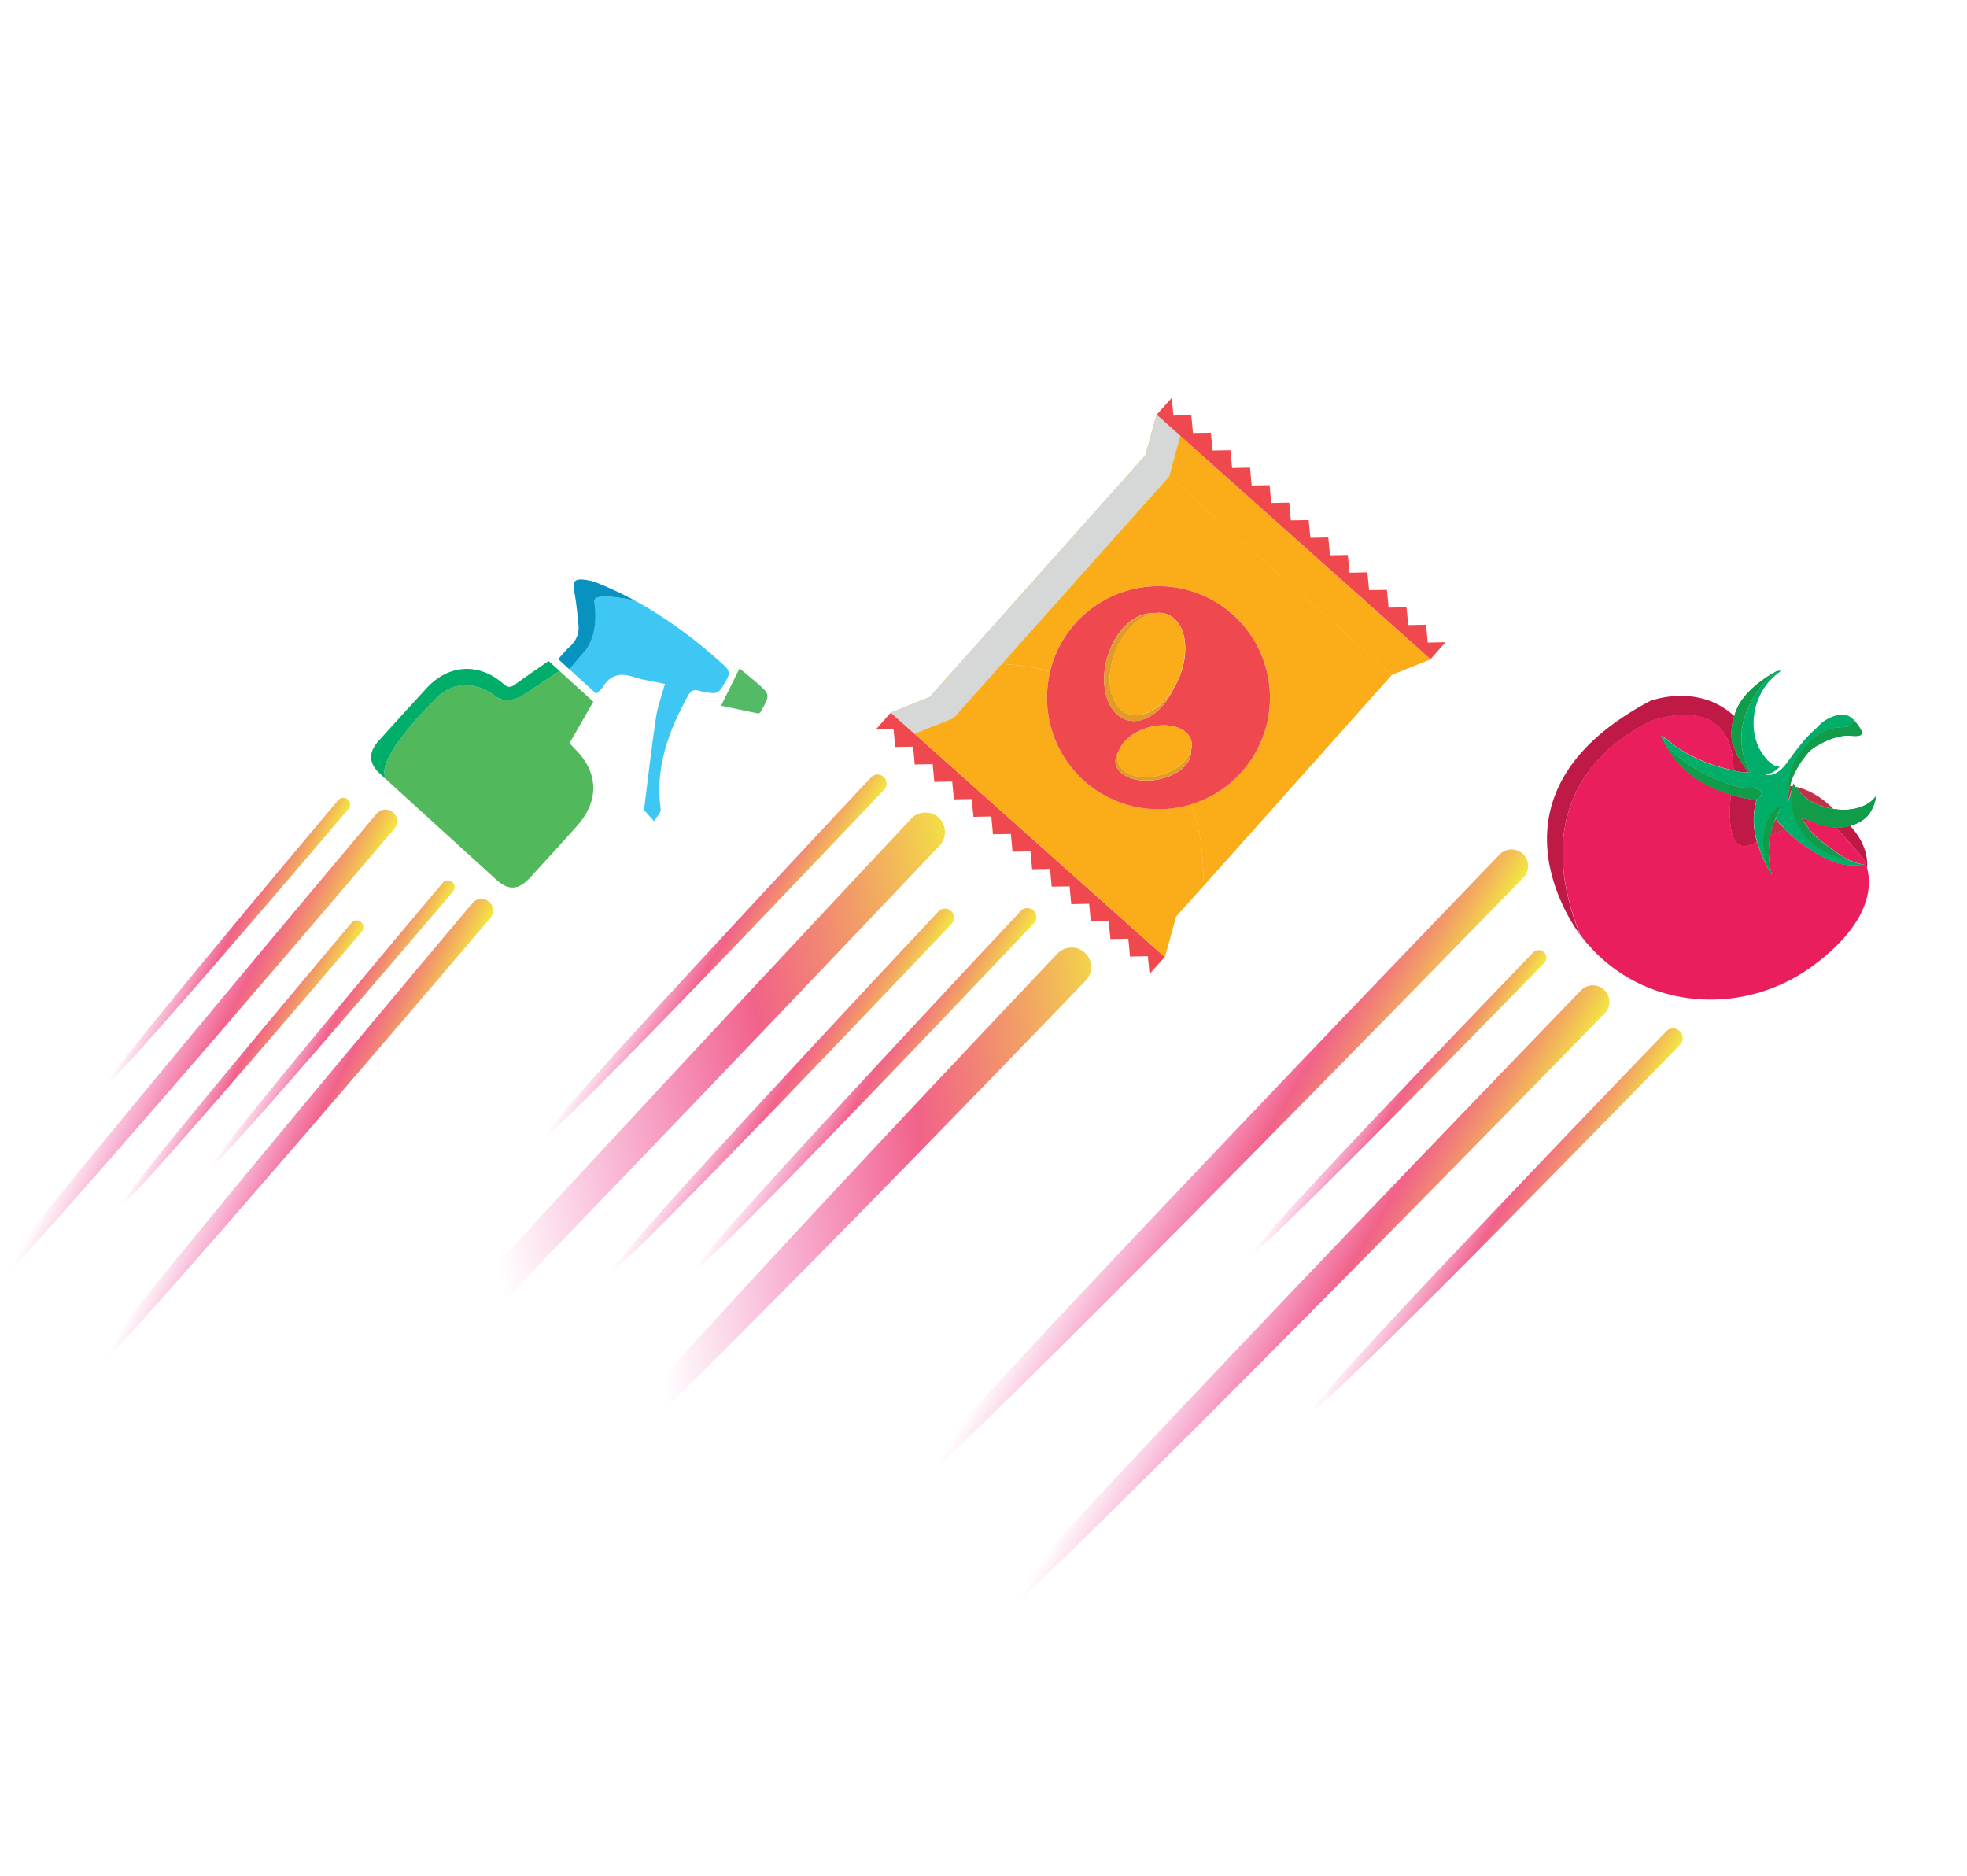<svg xmlns="http://www.w3.org/2000/svg" width="86" height="82" fill="none" viewBox="0 0 86 82"><mask id="mask0_33314_38256" width="86" height="82" x="0" y="0" maskUnits="userSpaceOnUse" style="mask-type:alpha"><rect width="86" height="82" fill="#fff" rx="8"/></mask><g mask="url(#mask0_33314_38256)"><mask id="mask1_33314_38256" width="95" height="95" x="-11" y="0" maskUnits="userSpaceOnUse" style="mask-type:luminance"><path fill="#fff" d="M83.999 22.158 11.156 0-11 72.843 61.84 95 84 22.158Z"/></mask><g mask="url(#mask1_33314_38256)"><path fill="url(#paint0_linear_33314_38256)" d="M47.435 41.651a.854.854 0 0 0-1.206.042S23.88 65.226 24.363 65.774c.52.59 23.114-22.916 23.114-22.916a.856.856 0 0 0-.042-1.207Z"/><path fill="url(#paint1_linear_33314_38256)" d="M41.046 35.749a.854.854 0 0 0-1.207.042S8.47 69.2 8.951 69.749c.52.59 32.136-32.794 32.136-32.794a.857.857 0 0 0-.041-1.206Z"/><path fill="url(#paint2_linear_33314_38256)" d="M30.381 55.487c.242.272 14.837-15.14 14.837-15.14a.393.393 0 0 0-.574-.536c-.003 0-14.484 15.424-14.263 15.676Z"/><path fill="url(#paint3_linear_33314_38256)" d="M41.586 39.824a.393.393 0 0 0-.555.019s-14.48 15.424-14.259 15.676c.241.272 14.837-15.14 14.837-15.14a.392.392 0 0 0-.023-.555Z"/><path fill="url(#paint4_linear_33314_38256)" d="M38.668 34.508a.393.393 0 0 0-.574-.536s-14.481 15.424-14.26 15.676c.235.27 14.834-15.14 14.834-15.14Z"/><path fill="#FAAC19" d="M43.797 29.028a9.14 9.14 0 0 1 2.116.338c.021-.097.042-.19.071-.284a4.874 4.874 0 0 1 6.083-3.246 4.874 4.874 0 0 1 .015 9.323 9.302 9.302 0 0 1 .51 3.604l8.257-9.253-9.731-8.682-7.321 8.2ZM62.543 28.815l-10.94-9.76-.486 1.768 9.731 8.682 1.704-.683-.01-.007Z"/><path fill="#EF484F" d="m38.946 31.152-.66.743.781-.017.073.778.783-.016.071.78.783-.016.073.778.782-.017.074.778.78-.013.074.778.782-.017.072.781.782-.016.073.777.782-.016.076.782.782-.016.073.777.782-.012.072.777.783-.016.073.777.781-.013.076.779.783-.016.072.78.782-.016.073.778.664-.742-10.94-9.76-1.037-.924ZM51.604 19.055l10.94 9.761.66-.742-.78.017-.075-.779-.778.014-.077-.778-.782.016-.073-.777-.781.012-.073-.777-.783.016-.073-.777-.78.013-.074-.778-.783.016-.073-.777-.78.013-.074-.778-.782.017-.076-.779-.782.013-.072-.778-.783.017-.073-.778-.781.013-.077-.779-.781.013-.073-.777-.782.016-.073-.777-.66.739 1.034.925Z"/><path fill="#FAAC19" d="M49.229 35.164a4.87 4.87 0 0 1-3.317-5.799 9.137 9.137 0 0 0-2.116-.338l-2.108 2.365-1.704.683 10.94 9.76.009.007.487-1.771 1.174-1.316a9.32 9.32 0 0 0-.51-3.603c-.9.282-1.89.305-2.855.012Z"/><path fill="#FAAC19" d="m41.687 31.392 2.108-2.365 7.319-8.204.486-1.768-1.034-.926-.487 1.771-9.43 10.569-1.704.682 1.038.924 1.704-.683Z"/><path fill="#D6D7D7" d="m41.687 31.392 2.108-2.365 7.319-8.204.486-1.768-1.034-.926-.487 1.771-9.43 10.569-1.704.682 1.038.924 1.704-.683Z"/><path fill="#EF484F" d="M49.23 35.165a4.874 4.874 0 1 0 2.837-9.328 4.874 4.874 0 0 0-6.082 3.246c-.03.094-.047.188-.072.284a4.87 4.87 0 0 0 3.317 5.798Zm2.85-2.803a.754.754 0 0 1-.014.457c.063.542-.576 1.103-1.464 1.26-.908.166-1.725-.152-1.825-.706-.033-.183.023-.368.139-.543.152-.426.624-.827 1.26-1.02.88-.263 1.73-.016 1.903.552Zm-1.655-5.547c.216-.045.43-.031.627.047.77.312 1.002 1.536.514 2.732-.07.17-.152.33-.239.48-.46 1.014-1.323 1.624-2.064 1.398-.847-.257-1.22-1.498-.837-2.774.349-1.158 1.206-1.943 1.999-1.883Z"/><path fill="#E09C26" d="M50.79 33.866c-.88.263-1.733.018-1.903-.55a.78.78 0 0 1 .027-.489c-.115.175-.172.36-.14.544.101.553.918.872 1.827.706.885-.161 1.526-.718 1.463-1.26-.136.433-.62.853-1.273 1.049Z"/><path fill="#FAAC19" d="M48.914 32.83a.784.784 0 0 0-.027.49c.17.568 1.023.816 1.903.55.653-.196 1.135-.617 1.274-1.05a.757.757 0 0 0 .013-.456c-.17-.568-1.023-.816-1.903-.55-.633.19-1.105.592-1.26 1.017Z"/><path fill="#E09C26" d="M49.26 31.476c.745.226 1.605-.385 2.064-1.399-.535.899-1.376 1.387-2.034 1.117-.771-.312-1.003-1.536-.514-2.732.363-.891 1.02-1.513 1.649-1.642-.788-.06-1.65.724-1.999 1.882-.387 1.275-.013 2.516.834 2.774Z"/><path fill="#FAAC19" d="M48.77 28.458c-.485 1.197-.256 2.42.514 2.732.663.268 1.504-.22 2.035-1.117.09-.15.171-.308.238-.48.486-1.197.257-2.42-.514-2.732a1.083 1.083 0 0 0-.626-.047c-.626.13-1.283.753-1.647 1.644Z"/><mask id="mask2_33314_38256" width="57" height="57" x="-12" y="15" maskUnits="userSpaceOnUse" style="mask-type:luminance"><path fill="#fff" d="M44.21 29.573 2.356 15.766-11.452 57.62l41.855 13.807 13.808-41.855Z"/></mask><g mask="url(#mask2_33314_38256)"><path fill="#51B95C" d="M25.084 32.684c-.055-.053-.105-.112-.184-.196l1.04-1.812-1.48-1.348-1.668 1.113s-.713.416-1.247-.087c0 0-1.273-.995-2.45.142 0 0-2.89 2.774-2.182 3.583l-.006.016 4.784 4.354c.537.489.975.47 1.475-.074.687-.747 1.372-1.495 2.046-2.25 1.016-1.132.964-2.393-.128-3.44Z"/><path fill="#3FC7F4" d="M31.662 29.09c-1.202-1.098-2.49-2.066-3.906-2.834-.92-.194-1.833-.3-1.78.06 0 0 .257 1.21-.352 2.084l-.733.856 1.18 1.074c.105-.107.219-.183.281-.287.33-.56.785-.641 1.377-.442.427.143.885.196 1.343.293-.137.507-.318.982-.392 1.473-.193 1.297-.341 2.6-.506 3.899-.006.051-.03.123-.005.153.137.165.285.321.43.479.102-.18.31-.37.286-.533-.25-1.81.345-3.404 1.192-4.944.12-.216.254-.314.495-.221.024.01.05.012.075.018.767.156.751.147 1.135-.528.157-.275.065-.432-.12-.6Z"/><path fill="#54BA66" d="M33.024 29.792c-.215-.182-.433-.36-.69-.573-.277.561-.53 1.075-.807 1.633l1.649.344c.043-.04.067-.053.078-.075.433-.76.435-.76-.23-1.329Z"/><path fill="#0892C0" d="M25.98 26.317c-.053-.36.861-.253 1.78-.06a16.04 16.04 0 0 0-1.647-.775 2.258 2.258 0 0 0-.603-.143c-.39-.041-.48.104-.41.477.094.493.143.995.191 1.494.04.4-.109.729-.417.997-.163.144-.299.32-.468.507l.486.442.734-.856c.61-.873.354-2.083.354-2.083Z"/><path fill="#00AE69" d="M19.098 30.497c1.177-1.137 2.449-.142 2.449-.142.535.501 1.247.087 1.247.087l1.668-1.113-.478-.434c-.495.346-.989.679-1.468 1.03-.19.14-.314.137-.5-.026-1.068-.94-2.394-.866-3.356.174-.706.764-1.403 1.536-2.1 2.307-.47.52-.448.989.06 1.451l.29.263.005-.016c-.709-.807 2.183-3.581 2.183-3.581Z"/><path fill="url(#paint5_linear_33314_38256)" d="M17.181 35.51a.508.508 0 0 0-.714.062S-1.113 56.432-.81 56.742c.329.333 18.055-20.518 18.055-20.518a.508.508 0 0 0-.065-.715Z"/><path fill="url(#paint6_linear_33314_38256)" d="M21.377 39.411a.508.508 0 0 0-.715.063s-17.58 20.86-17.275 21.17c.328.333 18.055-20.517 18.055-20.517a.51.51 0 0 0-.065-.716Z"/><path fill="url(#paint7_linear_33314_38256)" d="M15.785 40.304a.295.295 0 0 0-.416.036S5.126 52.496 5.303 52.676c.192.195 10.521-11.956 10.521-11.956a.298.298 0 0 0-.039-.416Z"/><path fill="url(#paint8_linear_33314_38256)" d="M9.284 50.934c.191.194 10.52-11.957 10.52-11.957a.295.295 0 1 0-.452-.379c-.002 0-10.246 12.157-10.068 12.336Z"/><path fill="url(#paint9_linear_33314_38256)" d="M15.24 35.36a.295.295 0 1 0-.453-.38S4.544 47.135 4.721 47.317c.19.193 10.52-11.958 10.52-11.958Z"/></g></g><path fill="url(#paint10_linear_33314_38256)" d="M66.588 37.333a.723.723 0 0 0-1.02.021S38.639 65.282 39.04 65.75c.435.506 27.571-27.393 27.571-27.393a.724.724 0 0 0-.023-1.023Z"/><path fill="url(#paint11_linear_33314_38256)" d="M70.144 43.276a.722.722 0 0 0-1.022.021S42.151 71.183 42.552 71.65c.432.506 27.61-27.352 27.61-27.352a.722.722 0 0 0-.018-1.021Z"/><path fill="url(#paint12_linear_33314_38256)" d="M73.438 45.078a.417.417 0 0 0-.594.015s-15.69 16.273-15.459 16.545c.252.295 16.066-15.963 16.066-15.963a.424.424 0 0 0-.013-.597Z"/><path fill="url(#paint13_linear_33314_38256)" d="M54.791 54.74c.2.234 12.728-12.646 12.728-12.646a.33.33 0 0 0-.011-.47.33.33 0 0 0-.47.011c-.002-.003-12.433 12.89-12.247 13.105Z"/><path fill="#C42F49" d="M78.758 35.746c.04.07.084.137.13.206l.263-.086c-.032-.01-.064-.02-.096-.032-.092-.034-.196-.054-.297-.088ZM77.663 35.793c-.028.044-.06.09-.087.134l-.034.054c-.064.181-.116.37-.151.563.192-.087.417-.182.66-.28a3.093 3.093 0 0 1-.116-.137.954.954 0 0 1-.272-.334Z"/><path fill="#BF1A46" d="M72.15 31.538s3.617-1.425 3.64 2.146c.14.03.277.058.417.089.089-.005.18-.01.269-.012l-.088-.018c.005-.007.01-.011.006-.02-.084-.193-.23-.363-.342-.543-.14-.224-.21-.479-.316-.715a2.43 2.43 0 0 1 .09-1.158c-1.577-1.47-3.676-.665-3.676-.665-7.139 3.778-3.875 9.099-3.063 10.236-.983-2.424-1.865-6.806 3.064-9.34Z"/><path fill="#C42F49" d="M78.832 34.778c.365.319.831.502 1.321.578-.583-.586-1.154-.857-1.641-.962.086.129.191.243.293.361.009.006.018.015.027.023Z"/><path fill="#BF1A46" d="M76.775 35.054h.006c.003-.02.006-.04.007-.06a.603.603 0 0 1-.1-.016l-.004.002-.013-.004a.876.876 0 0 1-.184-.05 6.056 6.056 0 0 1-.815-.188c-.102 1.043-.103 2.637.933 2.176l.214-.107c-.008-.023-.014-.048-.022-.07-.145-.532-.173-1.14-.022-1.683Z"/><path fill="#C42F49" d="M78.227 34.495c-.035.18-.055.363-.05.549.063-.23.131-.453.21-.674-.041-.007-.086-.012-.125-.018l-.013.042-.022.102Z"/><path fill="#BF1A46" d="M80.25 36.171c.386.398.798.857 1.212 1.368 0 0 .099.153.17.425.061-.84-.391-1.49-.74-1.862-.044.012-.088.025-.132.032a2.141 2.141 0 0 1-.51.037Z"/><path fill="#EA1E5C" d="M81.634 37.96c-.075-.273-.171-.425-.171-.425a21.219 21.219 0 0 0-1.212-1.368 2.438 2.438 0 0 1-1.034-.283.514.514 0 0 1-.064-.022c-.087.029-.177.056-.263.086.23.35.518.66.858.912.066.05.135.103.204.153.024.019.048.035.069.053l.186.136c.024.019.05.035.075.052.06.041.12.083.181.122.025.016.046.032.072.045.076.047.154.094.233.133.242.126.497.218.765.239-.024.001-.044 0-.056.003-.326.044-.61.047-.934-.02-.437-.089-.84-.308-1.218-.534-.39-.233-.9-.572-1.269-.988-.243.098-.468.193-.66.28a3.767 3.767 0 0 0 .075 1.707c-.037-.052-.07-.106-.106-.16-.003-.01-.006-.02-.012-.03a5.408 5.408 0 0 1-.525-1.252c-.137.066-.214.107-.214.107-1.04.46-1.036-1.13-.933-2.176a5.878 5.878 0 0 1-1.293-.557 4.524 4.524 0 0 1-1.096-.915 3.463 3.463 0 0 1-.408-.604c-.067-.116-.223-.33-.264-.503.032.018.065.037.099.059 0 0-.001.003.002.004.216.141.43.338.615.461.374.249.776.45 1.19.623.418.174.84.282 1.267.375-.024-3.571-3.64-2.146-3.64-2.146-4.93 2.537-4.047 6.918-3.06 9.338.103.142.167.22.167.22.08.1.165.197.252.284.056.064.11.133.172.193 2.563 2.65 6.734 2.82 9.67.59 2.487-1.884 2.473-3.467 2.28-4.191Z"/><path fill="#EF4537" d="M69.51 41.378a4.431 4.431 0 0 1-.252-.284c.083.1.169.191.252.284Z"/><path fill="#00AE69" d="M76.546 33.771a.76.76 0 0 1-.15-.051c.002.01 0 .015-.007.021l.088.018c-.092.004-.181.01-.27.011-.14-.028-.28-.059-.416-.089a7.191 7.191 0 0 1-1.266-.374 7.033 7.033 0 0 1-1.19-.623c-.185-.123-.402-.32-.616-.462.019.245.232.465.404.628.43.406.92.736 1.45 1 .532.264 1.166.54 1.762.595.188.017.638-.015.677.239.024.142-.156.244-.317.294.033.005.066.012.1.016a.414.414 0 0 0-.007.06h-.006c-.15.544-.123 1.151.028 1.682.008.022.014.048.022.07.12.41.29.86.526 1.253a3.183 3.183 0 0 1-.256-1.421c.02-.315.1-.626.245-.906.089-.178.297-.5.533-.448-.113.217-.228.424-.295.643.028-.044.057-.09.087-.134.066.128.157.25.273.331.035.046.076.094.116.138.369.416.878.755 1.269.988.377.226.781.442 1.217.535.324.066.609.062.934.019.013-.003.033-.002.057-.004a1.99 1.99 0 0 1-.765-.239l.022.013a5.111 5.111 0 0 1-.4-.096 3.093 3.093 0 0 1-1.377-.822c-.546-.567-.825-1.518-.615-2.304l-.005.016c-.079.221-.147.446-.21.674a2.598 2.598 0 0 1 .05-.548l-.02.093c-.089-1.136.625-2.194 1.656-2.667.29-.134.575-.114.88-.147.157-.016.262-.133.283-.287v-.029c-.16-.157-.356-.257-.62-.213-.254.046-.526.17-.752.338a3.523 3.523 0 0 0-.268.268 4.637 4.637 0 0 0-.538.54c-.198.237-.39.482-.569.734-.268.373-.62.87-1.118.73a.233.233 0 0 1 .069-.026c.224-.007.414-.142.58-.313a.567.567 0 0 1-.125-.012c-.132-.026-.231-.111-.332-.194a.827.827 0 0 1-.059-.056c0 .002-.003.002-.004.004a.349.349 0 0 1-.04-.032l.007-.001a.02.02 0 0 1 .01 0c-.967-1.007-.729-2.796.337-3.695.079-.069.165-.13.244-.197a.244.244 0 0 0-.115-.008c-.675.398-1.142 1.16-1.41 1.87-.323.838-.259 1.815.212 2.577Z"/><path fill="#C42F49" d="m76.69 34.98.003-.001c-.005-.002-.012 0-.017-.002l.013.004Z"/><path fill="#109C49" d="m76.69 34.98.003-.001c-.005-.002-.012 0-.017-.002l.013.004Z"/><path fill="#EF4537" d="M72.716 32.215c-.031-.02-.066-.04-.099-.059.033.019.066.044.098.062.003.001 0 0 0-.003Z"/><path fill="#109C49" d="M72.716 32.215c-.031-.02-.066-.04-.099-.059.033.019.066.044.098.062.003.001 0 0 0-.003Z"/><path fill="#109C49" d="M76.674 34.976c.005.002.011 0 .017.002.162-.053.341-.153.317-.294-.041-.255-.49-.222-.677-.239-.596-.056-1.233-.332-1.762-.595a6.003 6.003 0 0 1-1.45-1c-.172-.163-.385-.383-.404-.628-.034-.022-.065-.046-.098-.062.041.173.2.388.264.504.12.211.245.422.409.603.32.36.677.67 1.095.915.419.247.849.425 1.293.557.265.078.536.146.816.188.057.023.119.04.18.049Z"/><path fill="#109C49" d="M76.674 34.976c.005.002.011 0 .017.002.162-.053.341-.153.317-.294-.041-.255-.49-.222-.677-.239-.596-.056-1.233-.332-1.762-.595a6.003 6.003 0 0 1-1.45-1c-.172-.163-.385-.383-.404-.628-.034-.022-.065-.046-.098-.062.041.173.2.388.264.504.12.211.245.422.409.603.32.36.677.67 1.095.915.419.247.849.425 1.293.557.265.078.536.146.816.188.057.023.119.04.18.049ZM78.394 34.343l-.003.01c.013-.033.02-.069.034-.103-.01.032-.022.06-.031.093Z"/><path fill="#109C49" d="M79.007 36.658c.372.388.859.677 1.377.823.132.037.266.067.4.096l-.022-.013a4.315 4.315 0 0 1-.234-.133c-.024-.016-.049-.032-.071-.044l-.182-.123-.074-.052-.186-.136c-.024-.018-.048-.034-.069-.053-.068-.052-.138-.103-.204-.152a3.562 3.562 0 0 1-.858-.913c-.043-.068-.09-.135-.13-.206.1.03.204.05.299.085.03.013.063.023.095.032l.063.023c.313.168.677.267 1.035.283.172.009.345-.003.51-.037.044-.01.088-.02.133-.033.334-.093.688-.286.872-.583.109-.174.25-.458.248-.707-.337.461-.996.616-1.561.581-.1-.007-.198-.02-.299-.035-.49-.077-.957-.26-1.32-.578a6.408 6.408 0 0 0-.028-.026c-.101-.118-.204-.232-.293-.36-.01-.016-.023-.029-.032-.046-.02-.032-.04-.064-.055-.101a1.452 1.452 0 0 0-.034.103c-.204.785.074 1.74.62 2.305Z"/><path fill="#109C49" d="M79.007 36.658c.372.388.859.677 1.377.823.132.037.266.067.4.096l-.022-.013a4.315 4.315 0 0 1-.234-.133c-.024-.016-.049-.032-.071-.044l-.182-.123-.074-.052-.186-.136c-.024-.018-.048-.034-.069-.053-.068-.052-.138-.103-.204-.152a3.562 3.562 0 0 1-.858-.913c-.043-.068-.09-.135-.13-.206.1.03.204.05.299.085.03.013.063.023.095.032l.063.023c.313.168.677.267 1.035.283.172.009.345-.003.51-.037.044-.01.088-.02.133-.033.334-.093.688-.286.872-.583.109-.174.25-.458.248-.707-.337.461-.996.616-1.561.581-.1-.007-.198-.02-.299-.035-.49-.077-.957-.26-1.32-.578a6.408 6.408 0 0 0-.028-.026c-.101-.118-.204-.232-.293-.36-.01-.016-.023-.029-.032-.046-.02-.032-.04-.064-.055-.101a1.452 1.452 0 0 0-.034.103c-.204.785.074 1.74.62 2.305Z"/><path fill="#109C49" d="M80.743 31.776c-.305.033-.591.013-.88.146-1.029.475-1.744 1.53-1.656 2.668.003-.03.013-.063.019-.093.007-.033.012-.067.022-.101l.013-.043a3.491 3.491 0 0 1 .066-.225c.03-.087.064-.173.102-.258l.03-.06c.03-.065.063-.13.097-.193.017-.03.032-.058.05-.087.03-.055.064-.106.098-.16l.058-.087c.037-.053.077-.105.116-.16.02-.024.035-.048.054-.072a4.3 4.3 0 0 1 .186-.217c.09-.078.19-.15.288-.216.007-.004.02-.006.035-.01.022-.014.043-.025.06-.037.366-.212.74-.364 1.162-.41.311-.034 1.01.182.623-.386-.035-.048-.07-.1-.107-.146l-.025-.034c-.034-.042-.07-.08-.105-.116a.086.086 0 0 0-.022-.022v.03c-.022.156-.128.273-.284.29Z"/><path fill="#109C49" d="M80.743 31.776c-.305.033-.591.013-.88.146-1.029.475-1.744 1.53-1.656 2.668.003-.03.013-.063.019-.093.007-.033.012-.067.022-.101l.013-.043a3.491 3.491 0 0 1 .066-.225c.03-.087.064-.173.102-.258l.03-.06c.03-.065.063-.13.097-.193.017-.03.032-.058.05-.087.03-.055.064-.106.098-.16l.058-.087c.037-.053.077-.105.116-.16.02-.024.035-.048.054-.072a4.3 4.3 0 0 1 .186-.217c.09-.078.19-.15.288-.216.007-.004.02-.006.035-.01.022-.014.043-.025.06-.037.366-.212.74-.364 1.162-.41.311-.034 1.01.182.623-.386-.035-.048-.07-.1-.107-.146l-.025-.034c-.034-.042-.07-.08-.105-.116a.086.086 0 0 0-.022-.022v.03c-.022.156-.128.273-.284.29Z"/><path fill="#109C49" d="m81.024 31.457.022.024a.25.25 0 0 0-.022-.024Z"/><path fill="#109C49" d="m81.024 31.457.022.024a.25.25 0 0 0-.022-.024ZM78.262 34.35c.013-.052.027-.1.043-.15-.019.05-.031.1-.043.15Z"/><path fill="#109C49" d="M78.262 34.35c.013-.052.027-.1.043-.15-.019.05-.031.1-.043.15Z"/><path fill="#EF4537" d="M77.363 38.092c.033.054.07.109.106.16-.044-.059-.079-.125-.117-.19.003.008.005.02.01.03Z"/><path fill="#109C49" d="M77.363 38.092c.033.054.07.109.106.16-.044-.059-.079-.125-.117-.19.003.008.005.02.01.03Z"/><path fill="#109C49" d="m77.544 35.98.034-.055c.064-.22.18-.426.295-.642-.236-.052-.445.27-.534.447a2.366 2.366 0 0 0-.244.907c-.03.49.069.972.256 1.42.039.064.074.13.117.19a3.775 3.775 0 0 1 .076-2.268Z"/><path fill="#109C49" d="m77.544 35.98.034-.055c.064-.22.18-.426.295-.642-.236-.052-.445.27-.534.447a2.366 2.366 0 0 0-.244.907c-.03.49.069.972.256 1.42.039.064.074.13.117.19a3.775 3.775 0 0 1 .076-2.268ZM76.052 33.178c.108.18.257.35.342.542.049.021.098.042.15.052-.473-.763-.537-1.74-.219-2.574.272-.708.735-1.472 1.411-1.87a.273.273 0 0 0-.113.044 5.384 5.384 0 0 0-.654.423c-.42.321-.836.731-1.045 1.225-.04.093-.07.19-.099.285a2.5 2.5 0 0 0-.09 1.158c.109.237.18.493.317.715Z"/><path fill="#109C49" d="M76.052 33.178c.108.18.257.35.342.542.049.021.098.042.15.052-.473-.763-.537-1.74-.219-2.574.272-.708.735-1.472 1.411-1.87a.273.273 0 0 0-.113.044 5.384 5.384 0 0 0-.654.423c-.42.321-.836.731-1.045 1.225-.04.093-.07.19-.099.285a2.5 2.5 0 0 0-.09 1.158c.109.237.18.493.317.715Z"/></g><defs><linearGradient id="paint0_linear_33314_38256" x1="27.066" x2="50.196" y1="60.143" y2="58.24" gradientUnits="userSpaceOnUse"><stop offset=".083" stop-color="#ED3895" stop-opacity="0"/><stop offset=".189" stop-color="#EE3892" stop-opacity=".164"/><stop offset=".293" stop-color="#EE388D" stop-opacity=".326"/><stop offset=".397" stop-color="#EE3984" stop-opacity=".486"/><stop offset=".5" stop-color="#EE397A" stop-opacity=".645"/><stop offset=".6" stop-color="#EE3B6C" stop-opacity=".8"/><stop offset="1" stop-color="#F3E841"/></linearGradient><linearGradient id="paint1_linear_33314_38256" x1="19.183" x2="44.04" y1="52.711" y2="48.202" gradientUnits="userSpaceOnUse"><stop offset=".083" stop-color="#ED3895" stop-opacity="0"/><stop offset=".189" stop-color="#EE3892" stop-opacity=".164"/><stop offset=".293" stop-color="#EE388D" stop-opacity=".326"/><stop offset=".397" stop-color="#EE3984" stop-opacity=".486"/><stop offset=".5" stop-color="#EE397A" stop-opacity=".645"/><stop offset=".6" stop-color="#EE3B6C" stop-opacity=".8"/><stop offset="1" stop-color="#F3E841"/></linearGradient><linearGradient id="paint2_linear_33314_38256" x1="35.227" x2="39.826" y1="47.061" y2="49.714" gradientUnits="userSpaceOnUse"><stop stop-color="#ED3895" stop-opacity="0"/><stop offset=".084" stop-color="#EE3891" stop-opacity=".142"/><stop offset=".187" stop-color="#EE388B" stop-opacity=".316"/><stop offset=".299" stop-color="#EE3981" stop-opacity=".507"/><stop offset=".417" stop-color="#EE3A73" stop-opacity=".707"/><stop offset=".472" stop-color="#EE3B6C" stop-opacity=".8"/><stop offset="1" stop-color="#F3E841"/></linearGradient><linearGradient id="paint3_linear_33314_38256" x1="31.617" x2="36.216" y1="47.093" y2="49.747" gradientUnits="userSpaceOnUse"><stop stop-color="#ED3895" stop-opacity="0"/><stop offset=".084" stop-color="#EE3891" stop-opacity=".142"/><stop offset=".187" stop-color="#EE388B" stop-opacity=".316"/><stop offset=".299" stop-color="#EE3981" stop-opacity=".507"/><stop offset=".417" stop-color="#EE3A73" stop-opacity=".707"/><stop offset=".472" stop-color="#EE3B6C" stop-opacity=".8"/><stop offset="1" stop-color="#F3E841"/></linearGradient><linearGradient id="paint4_linear_33314_38256" x1="28.677" x2="33.276" y1="41.22" y2="43.873" gradientUnits="userSpaceOnUse"><stop stop-color="#ED3895" stop-opacity="0"/><stop offset=".084" stop-color="#EE3891" stop-opacity=".142"/><stop offset=".187" stop-color="#EE388B" stop-opacity=".316"/><stop offset=".299" stop-color="#EE3981" stop-opacity=".507"/><stop offset=".417" stop-color="#EE3A73" stop-opacity=".707"/><stop offset=".472" stop-color="#EE3B6C" stop-opacity=".8"/><stop offset="1" stop-color="#F3E841"/></linearGradient><linearGradient id="paint5_linear_33314_38256" x1="4.852" x2="10.957" y1="45.537" y2="48.635" gradientUnits="userSpaceOnUse"><stop offset=".083" stop-color="#ED3895" stop-opacity="0"/><stop offset=".189" stop-color="#EE3892" stop-opacity=".164"/><stop offset=".293" stop-color="#EE388D" stop-opacity=".326"/><stop offset=".397" stop-color="#EE3984" stop-opacity=".486"/><stop offset=".5" stop-color="#EE397A" stop-opacity=".645"/><stop offset=".6" stop-color="#EE3B6C" stop-opacity=".8"/><stop offset="1" stop-color="#F3E841"/></linearGradient><linearGradient id="paint6_linear_33314_38256" x1="9.047" x2="15.152" y1="49.44" y2="52.538" gradientUnits="userSpaceOnUse"><stop offset=".083" stop-color="#ED3895" stop-opacity="0"/><stop offset=".189" stop-color="#EE3892" stop-opacity=".164"/><stop offset=".293" stop-color="#EE388D" stop-opacity=".326"/><stop offset=".397" stop-color="#EE3984" stop-opacity=".486"/><stop offset=".5" stop-color="#EE397A" stop-opacity=".645"/><stop offset=".6" stop-color="#EE3B6C" stop-opacity=".8"/><stop offset="1" stop-color="#F3E841"/></linearGradient><linearGradient id="paint7_linear_33314_38256" x1="8.6" x2="12.158" y1="46.146" y2="47.952" gradientUnits="userSpaceOnUse"><stop stop-color="#ED3895" stop-opacity="0"/><stop offset=".084" stop-color="#EE3891" stop-opacity=".142"/><stop offset=".187" stop-color="#EE388B" stop-opacity=".316"/><stop offset=".299" stop-color="#EE3981" stop-opacity=".507"/><stop offset=".417" stop-color="#EE3A73" stop-opacity=".707"/><stop offset=".472" stop-color="#EE3B6C" stop-opacity=".8"/><stop offset="1" stop-color="#F3E841"/></linearGradient><linearGradient id="paint8_linear_33314_38256" x1="12.582" x2="16.139" y1="44.403" y2="46.209" gradientUnits="userSpaceOnUse"><stop stop-color="#ED3895" stop-opacity="0"/><stop offset=".084" stop-color="#EE3891" stop-opacity=".142"/><stop offset=".187" stop-color="#EE388B" stop-opacity=".316"/><stop offset=".299" stop-color="#EE3981" stop-opacity=".507"/><stop offset=".417" stop-color="#EE3A73" stop-opacity=".707"/><stop offset=".472" stop-color="#EE3B6C" stop-opacity=".8"/><stop offset="1" stop-color="#F3E841"/></linearGradient><linearGradient id="paint9_linear_33314_38256" x1="8.019" x2="11.576" y1="40.784" y2="42.59" gradientUnits="userSpaceOnUse"><stop stop-color="#ED3895" stop-opacity="0"/><stop offset=".084" stop-color="#EE3891" stop-opacity=".142"/><stop offset=".187" stop-color="#EE388B" stop-opacity=".316"/><stop offset=".299" stop-color="#EE3981" stop-opacity=".507"/><stop offset=".417" stop-color="#EE3A73" stop-opacity=".707"/><stop offset=".472" stop-color="#EE3B6C" stop-opacity=".8"/><stop offset="1" stop-color="#F3E841"/></linearGradient><linearGradient id="paint10_linear_33314_38256" x1="48.139" x2="56.506" y1="50.354" y2="55.331" gradientUnits="userSpaceOnUse"><stop offset=".083" stop-color="#ED3895" stop-opacity="0"/><stop offset=".189" stop-color="#EE3892" stop-opacity=".164"/><stop offset=".293" stop-color="#EE388D" stop-opacity=".326"/><stop offset=".397" stop-color="#EE3984" stop-opacity=".486"/><stop offset=".5" stop-color="#EE397A" stop-opacity=".645"/><stop offset=".6" stop-color="#EE3B6C" stop-opacity=".8"/><stop offset="1" stop-color="#F3E841"/></linearGradient><linearGradient id="paint11_linear_33314_38256" x1="51.696" x2="60.056" y1="56.304" y2="61.294" gradientUnits="userSpaceOnUse"><stop offset=".083" stop-color="#ED3895" stop-opacity="0"/><stop offset=".189" stop-color="#EE3892" stop-opacity=".164"/><stop offset=".293" stop-color="#EE388D" stop-opacity=".326"/><stop offset=".397" stop-color="#EE3984" stop-opacity=".486"/><stop offset=".5" stop-color="#EE397A" stop-opacity=".645"/><stop offset=".6" stop-color="#EE3B6C" stop-opacity=".8"/><stop offset="1" stop-color="#F3E841"/></linearGradient><linearGradient id="paint12_linear_33314_38256" x1="62.685" x2="67.561" y1="52.647" y2="55.547" gradientUnits="userSpaceOnUse"><stop stop-color="#ED3895" stop-opacity="0"/><stop offset=".084" stop-color="#EE3891" stop-opacity=".142"/><stop offset=".187" stop-color="#EE388B" stop-opacity=".316"/><stop offset=".299" stop-color="#EE3981" stop-opacity=".507"/><stop offset=".417" stop-color="#EE3A73" stop-opacity=".707"/><stop offset=".472" stop-color="#EE3B6C" stop-opacity=".8"/><stop offset="1" stop-color="#F3E841"/></linearGradient><linearGradient id="paint13_linear_33314_38256" x1="58.989" x2="62.853" y1="47.61" y2="49.908" gradientUnits="userSpaceOnUse"><stop stop-color="#ED3895" stop-opacity="0"/><stop offset=".084" stop-color="#EE3891" stop-opacity=".142"/><stop offset=".187" stop-color="#EE388B" stop-opacity=".316"/><stop offset=".299" stop-color="#EE3981" stop-opacity=".507"/><stop offset=".417" stop-color="#EE3A73" stop-opacity=".707"/><stop offset=".472" stop-color="#EE3B6C" stop-opacity=".8"/><stop offset="1" stop-color="#F3E841"/></linearGradient></defs></svg>